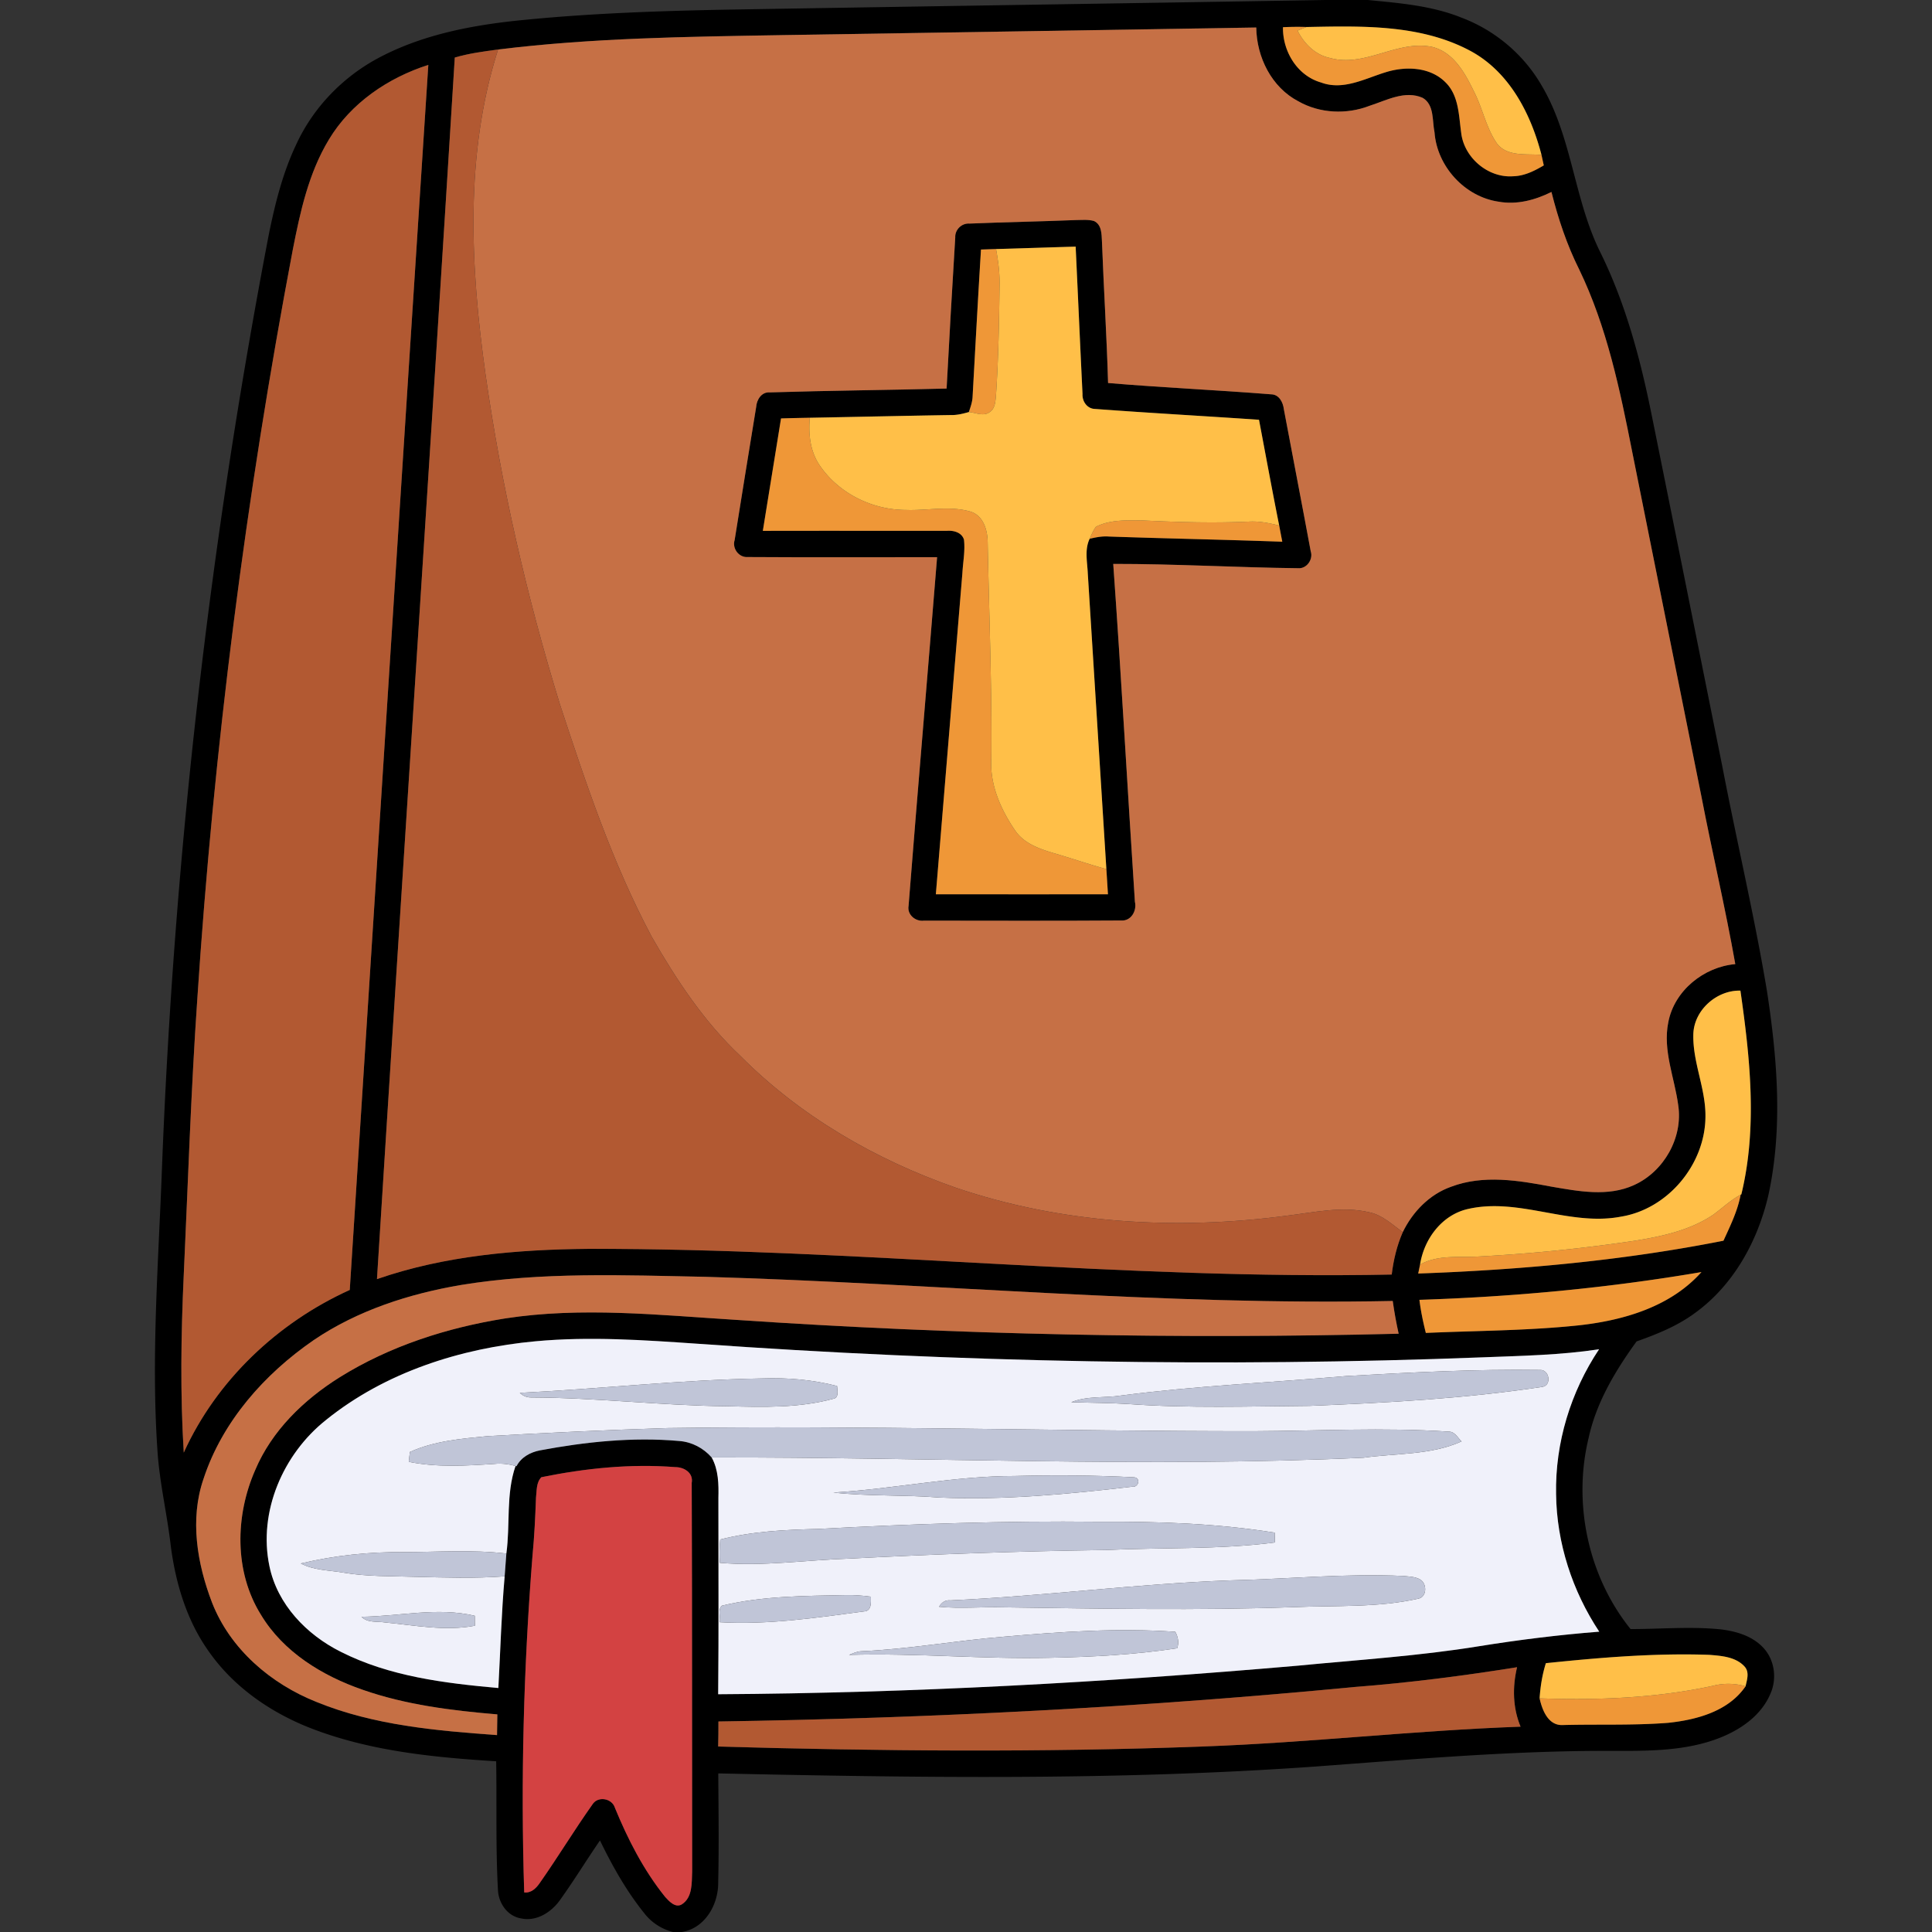 <?xml version="1.0" encoding="UTF-8"?>
<svg xmlns="http://www.w3.org/2000/svg" viewBox="0 0 512 512">
  <rect x="0" y="0" width="512" height="512" fill="#333333" stroke="none"/>
  <path d="M351.26 0h11.23c8.4.82 16.99 1.5 24.9 4.71 8.8 3.33 16.37 9.7 21.1 17.85 8.15 13.66 8.59 30.23 15.64 44.36 6.69 13.57 10.61 28.29 13.58 43.06 6.28 31.05 12.49 62.11 18.73 93.16 3.81 19.83 8.48 39.49 11.81 59.41 2.74 17.88 4.28 36.39.38 54.22-2.82 12.18-9.29 23.93-19.6 31.3-4.62 3.38-9.96 5.52-15.32 7.42-5.6 7.74-10.64 16.09-12.7 25.54-4.24 17.38-.13 36.75 11.11 50.69 7.95.01 15.94-.73 23.88.08 4.11.49 8.43 1.76 11.32 4.9 3.02 3.23 3.64 8.28 1.81 12.27-2.45 5.7-7.9 9.45-13.52 11.63-8.76 3.4-18.31 3.42-27.57 3.4-26.59-.14-53.09 2.2-79.58 4.16-52.62 3.73-105.42 2.95-158.11 1.81.06 9.65.2 19.31-.02 28.95.04 5.83-3.49 12.07-9.63 13.08h-2.34c-2.97-.75-5.65-2.46-7.54-4.88-4.77-5.9-8.51-12.56-11.82-19.38-3.59 5.22-6.89 10.63-10.58 15.77-2.31 3.27-6.29 5.81-10.41 4.87-3.53-.6-5.86-4.01-6.04-7.43-.64-11.38-.28-22.8-.48-34.19-16.18-1.01-32.61-2.61-47.9-8.3-11.12-4.1-21.44-11.04-28.28-20.84-5.83-8.17-8.76-18.04-10.05-27.9-.95-8.36-2.94-16.58-3.51-24.98-1.73-24.86.22-49.75 1.15-74.6 3.19-83.3 12.68-166.35 28.38-248.22 1.65-8.04 3.65-16.09 7.18-23.54 4.49-9.83 12.35-17.96 21.86-23.03 11.26-6 23.98-8.53 36.56-9.87 18.66-1.93 37.43-2.58 56.18-2.93C245.79 1.66 298.53.88 351.26 0M206.95 9.31c-25.01.43-50.09.74-74.95 3.81-3.86.51-7.74 1.03-11.48 2.13-6.67 107.93-13.86 215.82-20.62 323.73 17.99-6.24 37.18-7.85 56.1-8.02 71.01-.12 141.79 8.26 212.82 6.81.47-3.86 1.37-7.67 2.93-11.24 2.63-5.4 7.1-10.03 12.84-12.04 8.53-3.22 17.84-1.67 26.54-.02 7.18 1.23 14.98 2.75 21.9-.41 7.89-3.56 13.02-12.53 11.72-21.15-.97-7.3-4.14-14.5-2.64-21.96 1.57-8.4 9.39-14.71 17.76-15.45-2.63-14.87-6.11-29.57-8.97-44.39-6.11-30.43-12.24-60.85-18.33-91.28-3.26-16.5-6.72-33.21-14.09-48.46-3.25-6.51-5.56-13.45-7.33-20.5-4.3 2.14-9.17 3.45-13.99 2.58-9-1.3-16.34-9.37-17-18.4-.64-3.05-.01-7.29-3.14-9.12-4.68-2.07-9.59.67-14.03 2.09-6.1 2.37-13.22 2.07-18.94-1.19-7.11-3.73-11.02-11.7-11.13-19.54-41.99.7-83.98 1.34-125.97 2.02M340 7.21c-.1 6.39 3.77 12.84 10.09 14.65 5.87 2.19 11.63-1.04 17.14-2.72 5.27-1.65 11.81-1.43 15.89 2.73 3.49 3.47 3.47 8.71 4.1 13.25.72 6.61 7.1 12.09 13.78 11.59 2.95-.06 5.63-1.41 8.12-2.88-.21-.93-.41-1.85-.61-2.78-2.84-10.96-8.53-22.03-18.88-27.58-13.24-7.08-28.85-6.59-43.42-6.31-2.08-.08-4.15-.04-6.21.05M87.16 36.99c-5.36 8.85-7.59 19.11-9.56 29.15a1646.123 1646.123 0 0 0-25.32 198.74c-1.68 24.34-2.46 48.72-3.59 73.08-.72 15.66-.95 31.35.01 47 8.7-19.17 24.9-34.47 43.99-43.11C99.6 233.63 106.5 125.41 113.51 17.2c-10.63 3.39-20.54 10.1-26.35 19.79m361.59 237.07c-.21 7.45 3.32 14.44 3.21 21.9-.08 12.58-9.91 24.46-22.42 26.47-13.58 2.59-26.89-5.11-40.41-2.06-6.96 1.51-11.75 7.95-12.8 14.76-.12.59-.37 1.78-.49 2.37 27.12-.97 54.26-3.42 80.9-8.7 1.8-3.95 3.75-7.89 4.55-12.19l.19-.12c4.29-17.7 2.3-36.15-.25-53.96-6.29-.17-12.3 5.16-12.48 11.53m-72.59 70.41c.36 2.96.98 5.88 1.7 8.77 13.54-.6 27.12-.59 40.61-2.02 11.84-1.31 24.25-4.92 32.43-14.11-24.7 4.22-49.7 6.55-74.74 7.36m-254.03-3.93c-13.75 2.34-27.37 6.74-38.99 14.6-13.04 8.97-24.21 21.55-29.2 36.76-3.69 10.72-1.71 22.45 2.25 32.79 4.82 12.36 15.61 21.57 27.77 26.38 15.14 6.16 31.62 7.58 47.76 8.75.02-1.83.05-3.66.08-5.49-12.06-1.02-24.22-2.51-35.7-6.53-10.67-3.69-21.01-10-26.95-19.88-7.12-11.42-6.83-26.24-1.53-38.31 4.41-10.47 12.89-18.66 22.39-24.61 13.28-8.28 28.46-13.15 43.85-15.6 20.26-3.12 40.78-.89 61.1.37 58.47 3.96 117.12 5.14 175.7 3.68-.64-2.88-1.16-5.77-1.57-8.68-60.8 1.24-121.41-4.65-182.13-6.4-21.61-.42-43.4-1.34-64.83 2.17m-35.74 35.77c-11.36 9.01-18.01 24.31-14.99 38.73 2.09 10.14 9.86 18.19 18.91 22.7 12.91 6.54 27.53 8.33 41.76 9.6.54-9.87.81-19.76 1.67-29.6.14-2.02.29-4.03.45-6.04 1.06-7.71-.15-15.73 2.43-23.19l.26.06c1.2-2.36 3.62-3.69 6.14-4.19 12.16-2.28 24.62-3.6 36.99-2.5 3.33.25 6.4 1.87 8.59 4.36 1.81 3.29 1.87 7.08 1.78 10.74-.01 17.33.11 34.67-.06 52.01 51.32-.3 102.62-3.14 153.75-7.58 15.97-1.55 32.01-2.56 47.86-5.14 10.57-1.7 21.21-3.02 31.89-3.86-7.13-10.76-11.29-23.51-11.44-36.44-.27-13.58 3.86-27.12 11.39-38.4-10.18 1.54-20.49 1.73-30.75 2.13-69.35 2.67-138.84 1.34-208.07-3.59-14.31-.98-28.7-1.99-43.02-.66-19.87 1.83-39.86 8.21-55.54 20.86m57.07 15.17c-1.38 1.42-1.2 3.6-1.42 5.43-.19 5.07-.42 10.13-.91 15.18-2.37 29.74-3.16 59.61-2.21 89.43 1.86.18 3.17-1.11 4.13-2.52 4.83-6.88 9.19-14.09 14.05-20.94 1.45-2.11 5.04-1.46 5.82.93 3.44 8.4 7.62 16.58 13.33 23.69 1.05 1.16 2.7 3.01 4.42 2.01 2.9-1.83 2.63-5.72 2.76-8.7-.05-34.33.02-68.65-.12-102.98.5-2.7-2.01-4.22-4.38-4.21-11.87-.93-23.84.31-35.47 2.68m266.21 49.28c-.95 3.03-1.45 6.16-1.66 9.32.67 3.04 2.22 7.14 5.97 7.08 9.36-.26 18.75.14 28.09-.59 7.58-.8 15.98-3.04 20.52-9.68.38-1.73 1.1-3.76-.28-5.26-2.34-2.56-6.11-2.82-9.35-3.08-14.46-.5-28.91.72-43.29 2.21m-50.71 6.31c-56.03 5.39-112.29 8.28-168.57 9.14.01 2.21-.01 4.42-.07 6.64 42.9 1.23 85.84 1.59 128.73-.02 28.02-1.02 55.9-4.25 83.92-5.24-2.09-5.02-2.18-10.52-.93-15.76-14.29 2.29-28.65 4.13-43.08 5.24Z"></path>
  <path d="M253.15 62.96c-.12-2.09 1.71-3.88 3.8-3.71 9.35-.39 18.72-.55 28.08-.93 1.62-.01 3.28-.2 4.87.24 2.1.97 2.02 3.49 2.13 5.43.47 12.5 1.26 25 1.62 37.51 14.39 1.21 28.83 1.86 43.23 3 2.11.04 3.15 2.14 3.36 3.98 2.35 12.54 4.79 25.06 7.11 37.6.73 2.15-1.06 4.72-3.39 4.5-16.31-.19-32.63-1.16-48.94-1.14 2.13 29.83 3.78 59.69 5.74 89.53.57 2.36-1 5.19-3.67 4.97-17.41.12-34.82.05-52.23.04-2.23.3-4.5-1.57-4.08-3.91 2.43-30.81 5.08-61.6 7.56-92.41-16.74-.02-33.49.07-50.24-.04-2.33.15-4.12-2.32-3.41-4.51 1.85-11.75 3.8-23.49 5.7-35.24.13-1.93 1.41-4.05 3.61-3.88 15.61-.49 31.24-.61 46.86-1.02.72-13.34 1.46-26.68 2.29-40.01m6.82 3.17c-.8 12.98-1.5 25.97-2.22 38.95-.05 1.43-.55 2.78-.99 4.12-1.55.43-3.13.84-4.75.79-12.47.2-24.93.49-37.39.72-2.55.04-5.09.1-7.64.18-1.6 9.93-3.22 19.86-4.82 29.79 16.26-.03 32.53-.01 48.8-.01 1.77-.14 3.91.43 4.5 2.33.35 2.97-.26 5.95-.42 8.92-2.35 28.36-4.69 56.71-7.03 85.07 15.2.02 30.41.01 45.61.01l-.42-6.68-4.92-78.29c-.12-3.08-.9-6.34.49-9.25 1.68-.4 3.39-.73 5.13-.59 15.3.53 30.61.82 45.92 1.37-.28-1.43-.55-2.86-.82-4.28-1.86-9.33-3.58-18.69-5.35-28.04-14.51-.99-29.03-1.79-43.53-2.87-2.04-.08-3.35-2.02-3.24-3.95-.64-13.02-1.2-26.04-1.82-39.06-7.03.19-14.07.45-21.1.64-1.33.04-2.66.09-3.99.13Z"></path>
  <path fill="#c67045" d="M206.95 9.31c41.99-.68 83.98-1.32 125.97-2.02.11 7.84 4.02 15.81 11.13 19.54 5.72 3.26 12.84 3.56 18.94 1.19 4.44-1.42 9.35-4.16 14.03-2.09 3.13 1.83 2.5 6.07 3.14 9.12.66 9.03 8 17.1 17 18.4 4.82.87 9.69-.44 13.99-2.58 1.77 7.05 4.08 13.99 7.33 20.5 7.37 15.25 10.83 31.96 14.09 48.46 6.09 30.43 12.22 60.85 18.33 91.28 2.86 14.82 6.34 29.52 8.97 44.39-8.37.74-16.19 7.05-17.76 15.45-1.5 7.46 1.67 14.66 2.64 21.96 1.3 8.62-3.83 17.59-11.72 21.15-6.92 3.16-14.72 1.64-21.9.41-8.7-1.65-18.01-3.2-26.54.02-5.74 2.01-10.21 6.64-12.84 12.04-2.79-2-5.42-4.57-8.9-5.27-7.26-1.7-14.66.06-21.91.92-29.28 3.88-59.61 2.12-87.68-7.44-21.21-7.39-41.18-18.94-57.07-34.93-9.61-9.03-16.92-20.14-23.45-31.51-10.43-19.56-17.48-40.69-24.37-61.69-8.8-28.59-15.5-57.84-19.71-87.46-3.99-28.5-5.55-58.25 3.34-86.03 24.86-3.07 49.94-3.38 74.95-3.81m46.2 53.65c-.83 13.33-1.57 26.67-2.29 40.01-15.62.41-31.25.53-46.86 1.02-2.2-.17-3.48 1.95-3.61 3.88-1.9 11.75-3.85 23.49-5.7 35.24-.71 2.19 1.08 4.66 3.41 4.51 16.75.11 33.5.02 50.24.04-2.48 30.81-5.13 61.6-7.56 92.41-.42 2.34 1.85 4.21 4.08 3.91 17.41.01 34.82.08 52.23-.04 2.67.22 4.24-2.61 3.67-4.97-1.96-29.84-3.61-59.7-5.74-89.53 16.31-.02 32.63.95 48.94 1.14 2.33.22 4.12-2.35 3.39-4.5-2.32-12.54-4.76-25.06-7.11-37.6-.21-1.84-1.25-3.94-3.36-3.98-14.4-1.14-28.84-1.79-43.23-3-.36-12.51-1.15-25.01-1.62-37.51-.11-1.94-.03-4.46-2.13-5.43-1.59-.44-3.25-.25-4.87-.24-9.36.38-18.73.54-28.08.93-2.09-.17-3.92 1.62-3.8 3.71ZM122.13 340.54c21.43-3.51 43.22-2.59 64.83-2.17 60.72 1.75 121.33 7.64 182.13 6.4.41 2.91.93 5.8 1.57 8.68-58.58 1.46-117.23.28-175.7-3.68-20.32-1.26-40.84-3.49-61.1-.37-15.39 2.45-30.57 7.32-43.85 15.6-9.5 5.95-17.98 14.14-22.39 24.61-5.3 12.07-5.59 26.89 1.53 38.31 5.94 9.88 16.28 16.19 26.95 19.88 11.48 4.02 23.64 5.51 35.7 6.53-.03 1.83-.06 3.66-.08 5.49-16.14-1.17-32.62-2.59-47.76-8.75-12.16-4.81-22.95-14.02-27.77-26.38-3.96-10.34-5.94-22.07-2.25-32.79 4.99-15.21 16.16-27.79 29.2-36.76 11.62-7.86 25.24-12.26 38.99-14.6Z"></path>
  <path fill="#ef9737" d="M340 7.21c2.06-.09 4.13-.13 6.21-.05-.59.23-1.76.71-2.34.95 1.75 3.51 4.75 6.5 8.72 7.28 9.25 2.52 17.77-4.93 27.03-2.94 5.7 1.45 8.69 7.05 11.06 11.93 2.3 4.5 3.2 9.68 6.16 13.83 2.84 3.37 7.77 2.49 11.67 2.84.2.93.4 1.85.61 2.78-2.49 1.47-5.17 2.82-8.12 2.88-6.68.5-13.06-4.98-13.78-11.59-.63-4.54-.61-9.78-4.1-13.25-4.08-4.16-10.62-4.38-15.89-2.73-5.51 1.68-11.27 4.91-17.14 2.72-6.32-1.81-10.19-8.26-10.09-14.65Zm-80.03 58.92c1.33-.04 2.66-.09 3.99-.13.54 2.96.95 5.96.94 8.97-.12 10.02-.29 20.03-.97 30.03-.16 1.49-.24 3.3-1.66 4.21-1.63 1.23-3.71.13-5.51-.01.44-1.34.94-2.69.99-4.12.72-12.98 1.42-25.97 2.22-38.95Zm-52.99 44.76c2.55-.08 5.09-.14 7.64-.18-.41 4.21.06 8.66 2.39 12.29 4.98 7.61 14.01 12.13 23.03 12.14 5.75.22 11.66-1.2 17.28.47 3.42 1.18 4.42 5.07 4.43 8.31.37 19.02 1.13 38.03.96 57.06-.44 6.89 2.46 13.47 6.27 19.05 2.27 3.4 6.29 4.87 10.04 5.99 4.75 1.37 9.41 2.99 14.18 4.3l.42 6.68c-15.2 0-30.41.01-45.61-.01 2.34-28.36 4.68-56.71 7.03-85.07.16-2.97.77-5.95.42-8.92-.59-1.9-2.73-2.47-4.5-2.33-16.27 0-32.54-.02-48.8.01 1.6-9.93 3.22-19.86 4.82-29.79Zm83.46 28.7c3.85-1.94 8.34-1.7 12.54-1.66 9.33.46 18.69.72 28.04.3 2.7-.15 5.37.39 7.98 1.05.27 1.42.54 2.85.82 4.28-15.31-.55-30.62-.84-45.92-1.37-1.74-.14-3.45.19-5.13.59.49-1.1.95-2.22 1.67-3.19ZM454 321.93c2.43-1.78 4.62-3.88 7.29-5.32-.8 4.3-2.75 8.24-4.55 12.19-26.64 5.28-53.78 7.73-80.9 8.7.12-.59.37-1.78.49-2.37 4.78-2.7 10.4-1.8 15.64-2.15a438.01 438.01 0 0 0 41.04-4.14c7.28-1.16 14.77-2.74 20.99-6.91Zm-77.84 22.54c25.04-.81 50.04-3.14 74.74-7.36-8.18 9.19-20.59 12.8-32.43 14.11-13.49 1.43-27.07 1.42-40.61 2.02-.72-2.89-1.34-5.81-1.7-8.77Zm77.77 102.29c2.86-.74 5.83-.7 8.66.13-4.54 6.64-12.94 8.88-20.52 9.68-9.34.73-18.73.33-28.09.59-3.75.06-5.3-4.04-5.97-7.08 15.36.54 30.86-.07 45.92-3.32Z"></path>
  <path fill="#ffbf48" d="M346.21 7.16c14.57-.28 30.18-.77 43.42 6.31 10.35 5.55 16.04 16.62 18.88 27.58-3.9-.35-8.83.53-11.67-2.84-2.96-4.15-3.86-9.33-6.16-13.83-2.37-4.88-5.36-10.48-11.06-11.93-9.26-1.99-17.78 5.46-27.03 2.94-3.97-.78-6.97-3.77-8.72-7.28.58-.24 1.75-.72 2.34-.95ZM263.96 66c7.03-.19 14.07-.45 21.1-.64.62 13.02 1.18 26.04 1.82 39.06-.11 1.93 1.2 3.87 3.24 3.95 14.5 1.08 29.02 1.88 43.53 2.87 1.77 9.35 3.49 18.71 5.35 28.04-2.61-.66-5.28-1.2-7.98-1.05-9.35.42-18.71.16-28.04-.3-4.2-.04-8.69-.28-12.54 1.66-.72.97-1.18 2.09-1.67 3.19-1.39 2.91-.61 6.17-.49 9.25l4.92 78.29c-4.77-1.31-9.43-2.93-14.18-4.3-3.75-1.12-7.77-2.59-10.04-5.99-3.81-5.58-6.71-12.16-6.27-19.05.17-19.03-.59-38.04-.96-57.06-.01-3.24-1.01-7.13-4.43-8.31-5.62-1.67-11.53-.25-17.28-.47-9.02-.01-18.05-4.53-23.03-12.14-2.33-3.63-2.8-8.08-2.39-12.29 12.46-.23 24.92-.52 37.39-.72 1.62.05 3.2-.36 4.75-.79 1.8.14 3.88 1.24 5.51.01 1.42-.91 1.5-2.72 1.66-4.21.68-10 .85-20.01.97-30.03.01-3.01-.4-6.01-.94-8.97Zm184.79 208.06c.18-6.37 6.19-11.7 12.48-11.53 2.55 17.81 4.54 36.26.25 53.96l-.19.12c-2.67 1.44-4.86 3.54-7.29 5.32-6.22 4.17-13.71 5.75-20.99 6.91a438.01 438.01 0 0 1-41.04 4.14c-5.24.35-10.86-.55-15.64 2.15 1.05-6.81 5.84-13.25 12.8-14.76 13.52-3.05 26.83 4.65 40.41 2.06 12.51-2.01 22.34-13.89 22.42-26.47.11-7.46-3.42-14.45-3.21-21.9Zm-39.08 166.7c14.38-1.49 28.83-2.71 43.29-2.21 3.24.26 7.01.52 9.35 3.08 1.38 1.5.66 3.53.28 5.26-2.83-.83-5.8-.87-8.66-.13-15.06 3.25-30.56 3.86-45.92 3.32.21-3.16.71-6.29 1.66-9.32Z"></path>
  <path fill="#b25932" d="M120.52 15.25c3.74-1.1 7.62-1.62 11.48-2.13-8.89 27.78-7.33 57.53-3.34 86.03 4.21 29.62 10.91 58.87 19.71 87.46 6.89 21 13.94 42.13 24.37 61.69 6.53 11.37 13.84 22.48 23.45 31.51 15.89 15.99 35.86 27.54 57.07 34.93 28.07 9.56 58.4 11.32 87.68 7.44 7.25-.86 14.65-2.62 21.91-.92 3.48.7 6.11 3.27 8.9 5.27-1.56 3.57-2.46 7.38-2.93 11.24-71.03 1.45-141.81-6.93-212.82-6.81-18.92.17-38.11 1.78-56.1 8.02 6.76-107.91 13.95-215.8 20.62-323.73ZM87.16 36.99c5.81-9.69 15.72-16.4 26.35-19.79-7.01 108.21-13.91 216.43-20.82 324.65-19.09 8.64-35.29 23.94-43.99 43.11-.96-15.65-.73-31.34-.01-47 1.13-24.36 1.91-48.74 3.59-73.08C56.67 198.2 65.14 131.79 77.6 66.14c1.97-10.04 4.2-20.3 9.56-29.15Zm271.8 410.08c14.43-1.11 28.79-2.95 43.08-5.24-1.25 5.24-1.16 10.74.93 15.76-28.02.99-55.9 4.22-83.92 5.24-42.89 1.61-85.83 1.25-128.73.02.06-2.22.08-4.43.07-6.64 56.28-.86 112.54-3.75 168.57-9.14Z"></path>
  <path fill="#f0f1fa" d="M86.39 376.31c15.68-12.65 35.67-19.03 55.54-20.86 14.32-1.33 28.71-.32 43.02.66 69.23 4.93 138.72 6.26 208.07 3.59 10.26-.4 20.57-.59 30.75-2.13-7.53 11.28-11.66 24.82-11.39 38.4.15 12.93 4.31 25.68 11.44 36.44-10.68.84-21.32 2.16-31.89 3.86-15.85 2.58-31.89 3.59-47.86 5.14-51.13 4.44-102.43 7.28-153.75 7.58.17-17.34.05-34.68.06-52.01.09-3.66.03-7.45-1.78-10.74 57.58-.12 115.19 2.71 172.74.07 8.65-1.21 17.9-.67 25.98-4.32-1.02-.99-1.77-2.63-3.41-2.6-17.26-1.15-34.56-.18-51.84-.11-51.71.02-103.41-1.56-155.12-.83-15.92.5-31.83 1.23-47.74 2.14-6.95.67-14.14 1.28-20.57 4.19-.13.87-.23 1.74-.3 2.62 7.47 1.51 15.11 1.04 22.66.55 1.89-.19 3.79.03 5.62.56-2.58 7.46-1.37 15.48-2.43 23.19-9.04-1.06-18.14-.39-27.21-.38-9.16-.08-18.35.89-27.26 3.01 3.47 1.84 7.47 1.78 11.25 2.43 6.28 1.08 12.66.9 19 1.11 7.92.19 15.86.46 23.77-.13-.86 9.84-1.13 19.73-1.67 29.6-14.23-1.27-28.85-3.06-41.76-9.6-9.05-4.51-16.82-12.56-18.91-22.7-3.02-14.42 3.63-29.72 14.99-38.73m270.42-11.65c-19.91 1.73-39.89 2.59-59.72 5.17-4.39.69-9.01.05-13.2 1.77 5.05.17 10.1.15 15.14.48 15.98 1.15 32 .61 48 .49 20.63-.81 41.31-1.95 61.74-5.04 2.53-.45 1.82-4.63-.66-4.48-17.11-.25-34.22.65-51.3 1.61m-219.06 4.46c.9.86 1.96 1.26 3.19 1.22 17.35.07 34.63 2.18 51.98 2.33 9.31.24 18.82.49 27.88-1.97 1.65-.28 1.07-2.27 1.03-3.4-6.49-1.68-13.17-2.24-19.85-2-21.45.34-42.82 2.76-64.23 3.82m83.11 26.42c9.32 1.03 18.74.56 28.09 1.32 17.07.74 34.15-.9 51.09-2.87 1.65.24 2.36-2.22.57-2.49-10.52-.55-21.08-.61-31.61-.35-16.16-.01-32.04 3.42-48.14 4.39m-3.93 9.64c-8.74.21-17.56.62-26.07 2.8-.21 2.05-.24 4.12-.09 6.18 11.43 1.01 22.81-.75 34.22-1.11 22.65-1.17 45.31-1.98 67.98-2.28 14.96-.7 30.03-.08 44.9-2-.02-.66-.05-1.96-.07-2.61-15.44-2.47-31.15-2.98-46.77-2.88-24.72-.28-49.42.58-74.1 1.9m109.13 13.63c-24.78.9-49.4 4.17-74.16 5.3-1.39-.16-2.38.56-3.05 1.7 5.71.55 11.44-.01 17.16.15 25.67.34 51.35.86 77.01-.06 10.95-.46 22.06.18 32.82-2.23 2.34-.44 2.36-3.92.61-5.03-1.34-.84-2.98-.82-4.48-.99-15.32-.72-30.61.81-45.91 1.16m-134.75 6.71c-1.17 1.07-.34 2.97-.54 4.38 12.81.73 25.57-1.18 38.22-2.86 2.07-.09 1.8-2.49 1.81-3.91-2.25-.29-4.52-.48-6.78-.41-10.94.21-22.02.23-32.71 2.8m-95.51 2.94c1.62 1.68 4.11 1.16 6.21 1.5 7.91.75 15.91 2.38 23.84.87-.01-.65-.02-1.97-.03-2.63-9.88-2.36-20.04.16-30.02.26m170.25 5.28c-12.65 1.01-25.19 3.31-37.88 3.86-1.12.06-2.14.56-3.16.96 17.68-.52 35.34 1.16 53.03.77 11.33-.21 22.69-.82 33.91-2.52.57-1.49.24-3.01-.48-4.37-15.14-1.06-30.33-.02-45.42 1.3Z"></path>
  <path fill="#c0c5d7" d="M356.81 364.66c17.08-.96 34.19-1.86 51.3-1.61 2.48-.15 3.19 4.03.66 4.48-20.43 3.09-41.11 4.23-61.74 5.04-16 .12-32.02.66-48-.49-5.04-.33-10.09-.31-15.14-.48 4.19-1.72 8.81-1.08 13.2-1.77 19.83-2.58 39.81-3.44 59.72-5.17Zm-219.06 4.46c21.41-1.06 42.78-3.48 64.23-3.82 6.68-.24 13.36.32 19.85 2 .04 1.13.62 3.12-1.03 3.4-9.06 2.46-18.57 2.21-27.88 1.97-17.35-.15-34.63-2.26-51.98-2.33-1.23.04-2.29-.36-3.19-1.22Zm-8.54 11.47c15.91-.91 31.82-1.64 47.74-2.14 51.71-.73 103.41.85 155.12.83 17.28-.07 34.58-1.04 51.84.11 1.64-.03 2.39 1.61 3.41 2.6-8.08 3.65-17.33 3.11-25.98 4.32-57.55 2.64-115.16-.19-172.74-.07-2.19-2.49-5.26-4.11-8.59-4.36-12.37-1.1-24.83.22-36.99 2.5-2.52.5-4.94 1.83-6.14 4.19l-.26-.06c-1.83-.53-3.73-.75-5.62-.56-7.55.49-15.19.96-22.66-.55.07-.88.17-1.75.3-2.62 6.43-2.91 13.62-3.52 20.57-4.19Zm91.65 14.95c16.1-.97 31.98-4.4 48.14-4.39 10.53-.26 21.09-.2 31.61.35 1.79.27 1.08 2.73-.57 2.49-16.94 1.97-34.02 3.61-51.09 2.87-9.35-.76-18.77-.29-28.09-1.32Zm-3.93 9.64c24.68-1.32 49.38-2.18 74.1-1.9 15.62-.1 31.33.41 46.77 2.88.02.65.05 1.95.07 2.61-14.87 1.92-29.94 1.3-44.9 2-22.67.3-45.33 1.11-67.98 2.28-11.41.36-22.79 2.12-34.22 1.11-.15-2.06-.12-4.13.09-6.18 8.51-2.18 17.33-2.59 26.07-2.8Zm-137.21 9.15c8.91-2.12 18.1-3.09 27.26-3.01 9.07-.01 18.17-.68 27.21.38-.16 2.01-.31 4.02-.45 6.04-7.91.59-15.85.32-23.77.13-6.34-.21-12.72-.03-19-1.11-3.78-.65-7.78-.59-11.25-2.43Zm246.34 4.48c15.3-.35 30.59-1.88 45.91-1.16 1.5.17 3.14.15 4.48.99 1.75 1.11 1.73 4.59-.61 5.03-10.76 2.41-21.87 1.77-32.82 2.23-25.66.92-51.34.4-77.01.06-5.72-.16-11.45.4-17.16-.15.67-1.14 1.66-1.86 3.05-1.7 24.76-1.13 49.38-4.4 74.16-5.3Zm-134.75 6.71c10.69-2.57 21.77-2.59 32.71-2.8 2.26-.07 4.53.12 6.78.41-.01 1.42.26 3.82-1.81 3.91-12.65 1.68-25.41 3.59-38.22 2.86.2-1.41-.63-3.31.54-4.38Zm-95.51 2.94c9.98-.1 20.14-2.62 30.02-.26.01.66.02 1.98.03 2.63-7.93 1.51-15.93-.12-23.84-.87-2.1-.34-4.59.18-6.21-1.5Zm170.25 5.28c15.09-1.32 30.28-2.36 45.42-1.3.72 1.36 1.05 2.88.48 4.37-11.22 1.7-22.58 2.31-33.91 2.52-17.69.39-35.35-1.29-53.03-.77 1.02-.4 2.04-.9 3.16-.96 12.69-.55 25.23-2.85 37.88-3.86Z"></path>
  <path fill="#d34242" d="M143.46 391.48c11.63-2.37 23.6-3.61 35.47-2.68 2.37-.01 4.88 1.51 4.38 4.21.14 34.33.07 68.65.12 102.98-.13 2.98.14 6.87-2.76 8.7-1.72 1-3.37-.85-4.42-2.01-5.71-7.11-9.89-15.29-13.33-23.69-.78-2.39-4.37-3.04-5.82-.93-4.86 6.85-9.22 14.06-14.05 20.94-.96 1.41-2.27 2.7-4.13 2.52-.95-29.82-.16-59.69 2.21-89.43.49-5.05.72-10.11.91-15.18.22-1.83.04-4.01 1.42-5.43Z"></path>
</svg>
